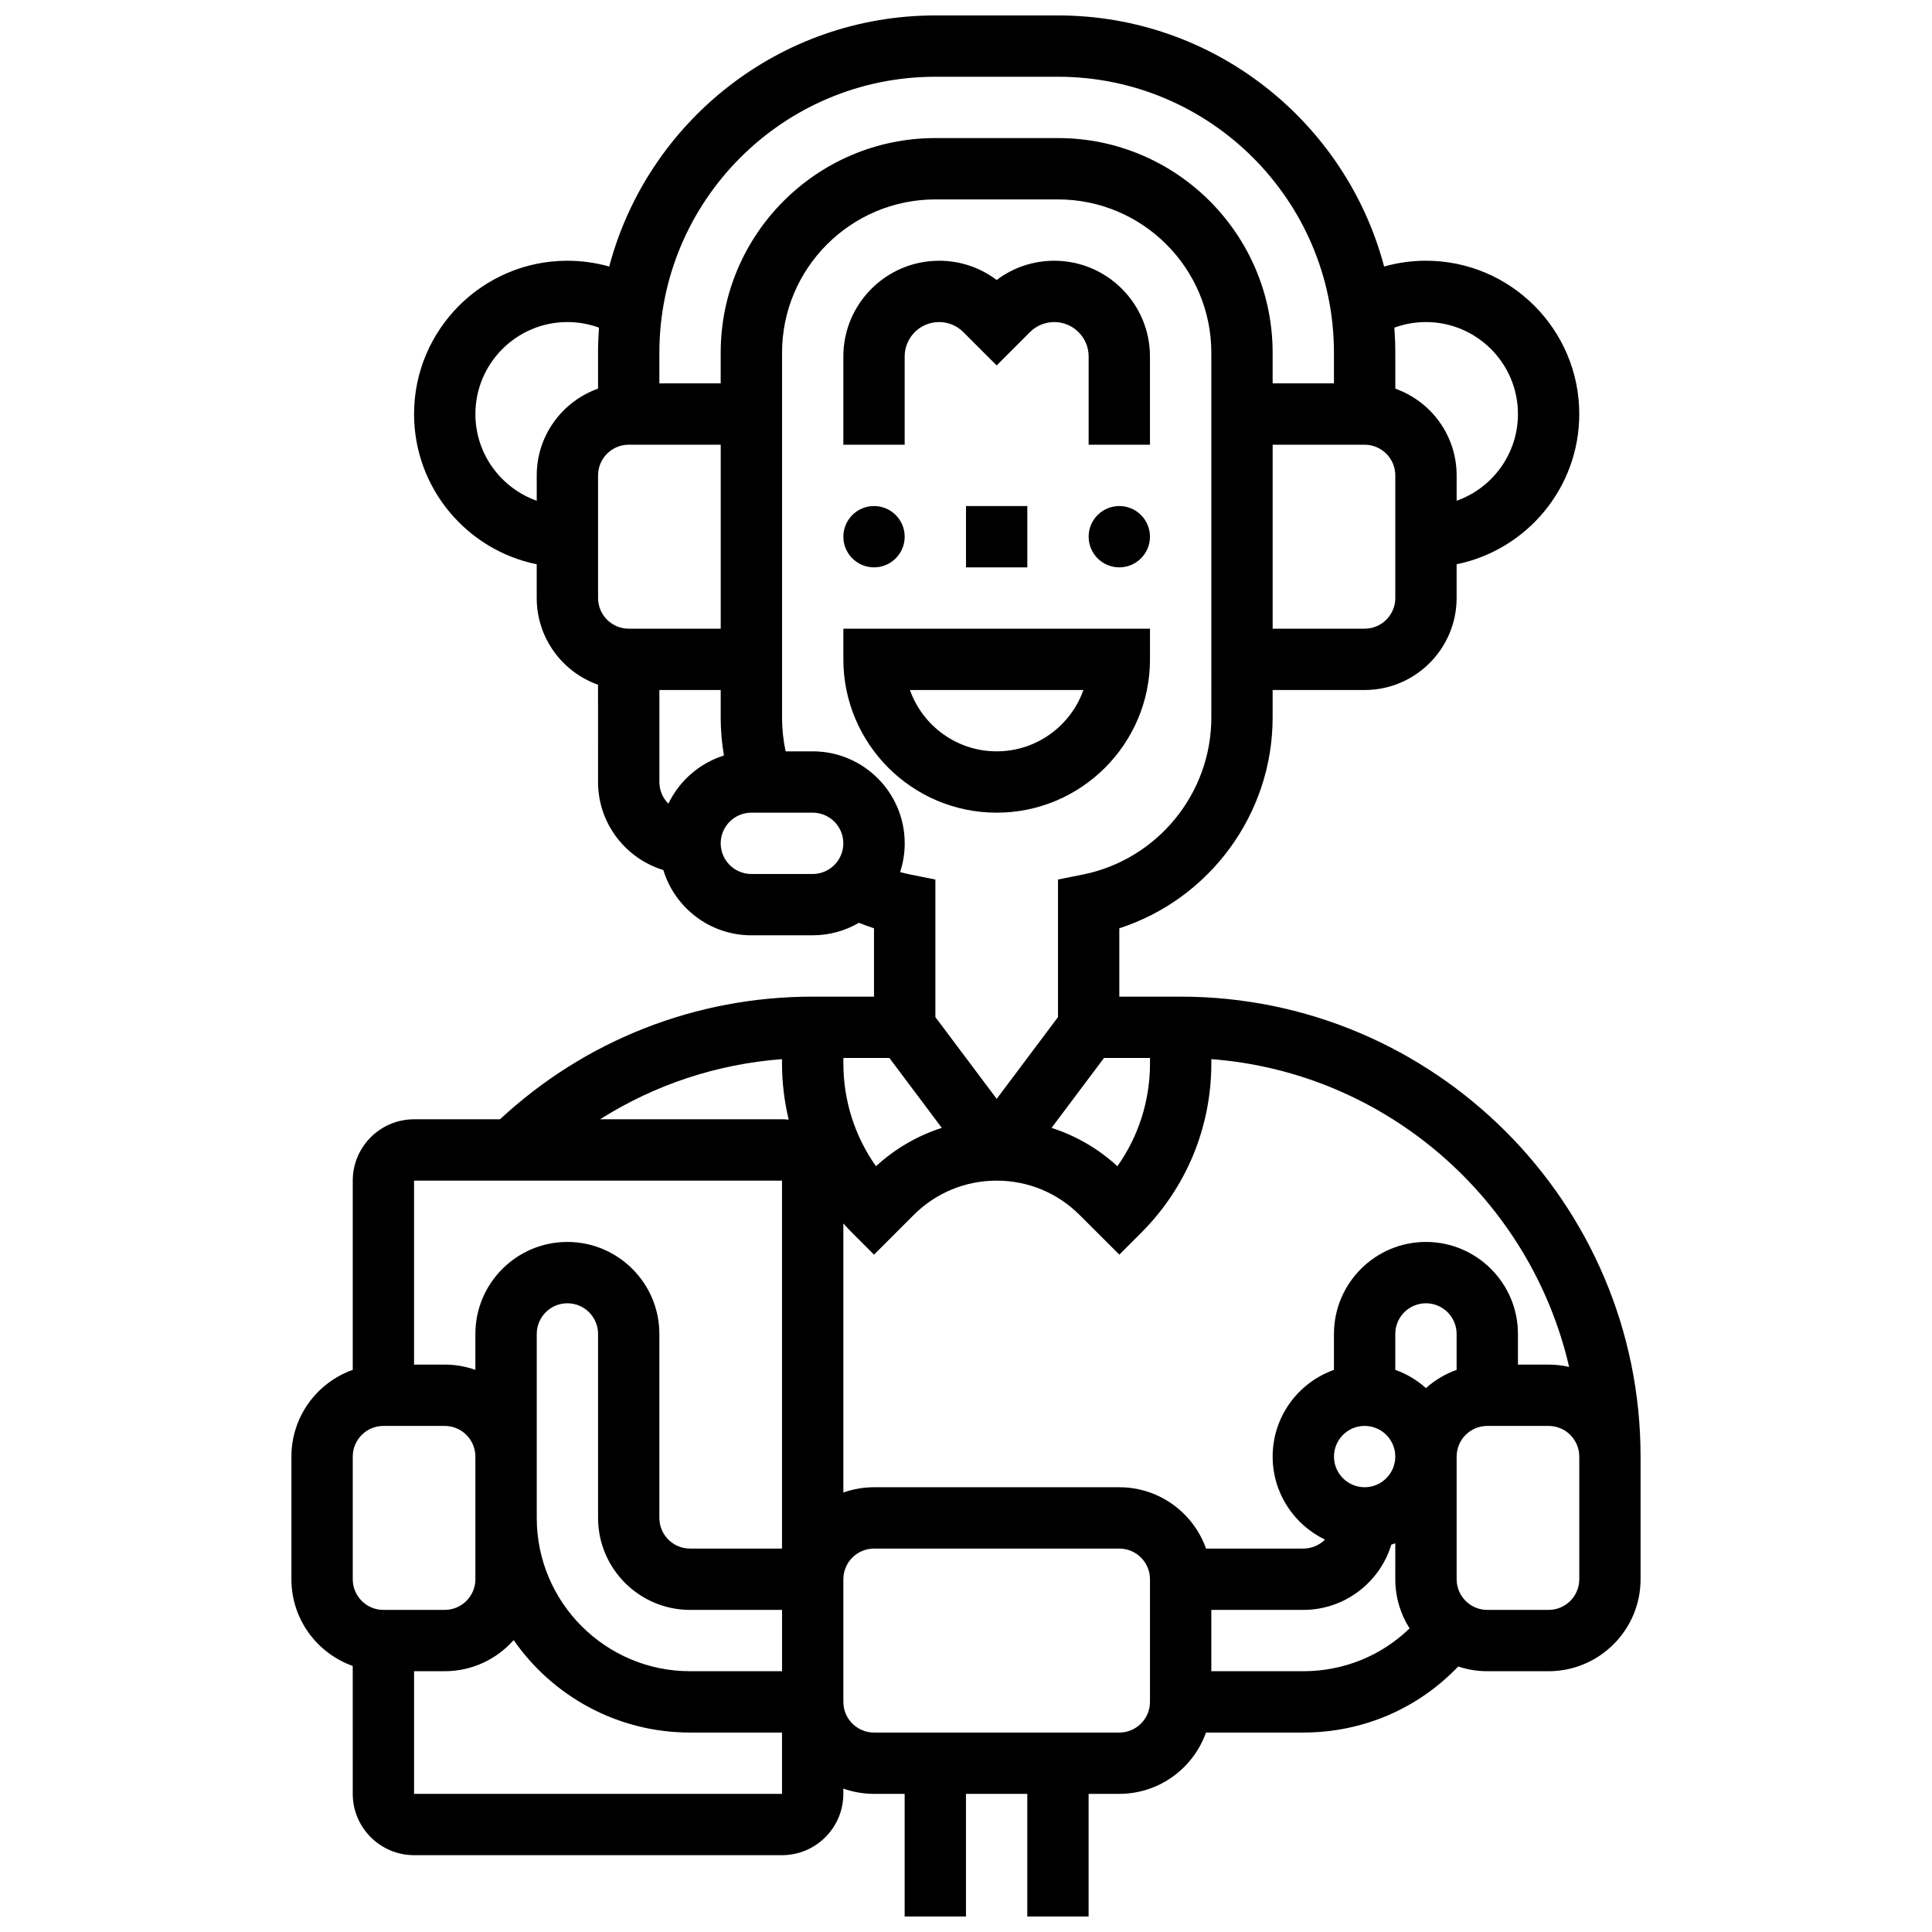 <?xml version="1.0" encoding="UTF-8"?>
<!-- Uploaded to: SVG Repo, www.svgrepo.com, Generator: SVG Repo Mixer Tools -->
<svg width="800px" height="800px" version="1.1" viewBox="144 144 512 512" xmlns="http://www.w3.org/2000/svg">
 <defs>
  <clipPath id="a">
   <path d="m221 148.09h358v503.81h-358z"/>
  </clipPath>
 </defs>
 <path d="m400 278.11h16.25v16.25h-16.25z"/>
 <path d="m383.75 286.23c0 4.488-3.637 8.125-8.125 8.125-4.488 0-8.125-3.637-8.125-8.125s3.637-8.125 8.125-8.125c4.488 0 8.125 3.637 8.125 8.125"/>
 <path d="m448.75 286.23c0 4.488-3.637 8.125-8.125 8.125-4.488 0-8.125-3.637-8.125-8.125s3.637-8.125 8.125-8.125c4.488 0 8.125 3.637 8.125 8.125"/>
 <path d="m367.5 318.74c0 22.402 18.227 40.629 40.629 40.629s40.629-18.227 40.629-40.629v-8.125h-81.258zm63.613 8.125c-3.356 9.461-12.391 16.25-22.984 16.25s-19.633-6.793-22.984-16.25z"/>
 <path d="m423.39 213.1c-5.582 0-10.891 1.793-15.266 5.102-4.375-3.312-9.684-5.102-15.266-5.102-13.984 0-25.363 11.379-25.363 25.363v23.391h16.25v-23.391c0-5.023 4.086-9.113 9.113-9.113 2.434 0 4.723 0.949 6.441 2.668l8.824 8.824 8.824-8.824c1.719-1.719 4.008-2.668 6.441-2.668 5.023 0 9.113 4.086 9.113 9.113v23.391h16.25v-23.391c0-13.984-11.379-25.363-25.363-25.363z"/>
 <g clip-path="url(#a)">
  <path d="m456.88 408.12h-16.25v-18.113c23.898-7.734 40.629-30.23 40.629-55.824v-7.324h24.379c13.441 0 24.379-10.938 24.379-24.379v-8.945c18.523-3.777 32.504-20.191 32.504-39.812 0-22.402-18.227-40.629-40.629-40.629-3.773 0-7.504 0.523-11.086 1.535-10.125-38.254-45.035-66.539-86.43-66.539h-32.504c-41.395 0-76.305 28.285-86.422 66.543-3.586-1.012-7.316-1.535-11.09-1.535-22.402 0-40.629 18.227-40.629 40.629 0 19.621 13.98 36.039 32.504 39.812v8.945c0 10.594 6.793 19.625 16.25 22.98l0.004 25.773c0 10.98 7.301 20.289 17.301 23.328 3.039 10.004 12.344 17.301 23.328 17.301h16.25c4.465 0 8.652-1.211 12.254-3.316 1.312 0.531 2.644 1.023 3.996 1.461l0.004 18.109h-16.25c-30.969 0-60.258 11.52-82.867 32.504h-22.773c-8.961 0-16.25 7.293-16.25 16.25v50.152c-9.457 3.356-16.254 12.391-16.254 22.984v32.504c0 10.594 6.793 19.625 16.25 22.98l0.004 33.898c0 8.961 7.293 16.25 16.25 16.25h97.512c8.961 0 16.25-7.293 16.25-16.25v-1.398c2.543 0.902 5.277 1.398 8.125 1.398h8.125v32.504h16.25v-32.504h16.25v32.504h16.25v-32.504h8.125c10.594 0 19.625-6.793 22.98-16.25h25.785c15.746 0 30.371-6.309 41.059-17.504 2.422 0.809 5.008 1.254 7.699 1.254h16.25c13.441 0 24.379-10.938 24.379-24.379v-32.504c0-67.211-54.68-121.89-121.89-121.89zm102.95 98.129c-1.75-0.398-3.566-0.617-5.434-0.617h-8.125v-8.125c0-13.441-10.934-24.379-24.379-24.379-13.441 0-24.379 10.934-24.379 24.379v9.523c-9.457 3.356-16.25 12.387-16.25 22.98 0 9.684 5.676 18.062 13.871 21.992-1.473 1.473-3.504 2.383-5.746 2.383h-25.777c-3.356-9.457-12.387-16.25-22.98-16.25h-65.008c-2.848 0-5.582 0.496-8.125 1.398v-71.305c0.77 0.855 1.559 1.699 2.379 2.519l5.746 5.746 10.504-10.504c5.875-5.875 13.688-9.109 21.996-9.109 8.309 0 16.121 3.234 21.996 9.109l10.516 10.5 5.746-5.746c12.016-12.012 18.633-27.988 18.633-44.98v-1.086c46.453 3.551 84.598 37.281 94.816 81.57zm-54.188 15.633c4.481 0 8.125 3.644 8.125 8.125s-3.644 8.125-8.125 8.125-8.125-3.644-8.125-8.125c0-4.477 3.644-8.125 8.125-8.125zm16.25-10.023c-2.344-2.102-5.098-3.758-8.125-4.828v-9.523c0-4.481 3.644-8.125 8.125-8.125s8.125 3.644 8.125 8.125v9.523c-3.023 1.07-5.777 2.727-8.125 4.828zm-195.02 58.781h24.379v16.25h-24.379c-22.402 0-40.629-18.227-40.629-40.629v-48.754c0-4.481 3.644-8.125 8.125-8.125s8.125 3.644 8.125 8.125v48.754c0.004 13.441 10.938 24.379 24.379 24.379zm66.715-127.74c-6.422 2.066-12.363 5.496-17.445 10.16-5.613-7.93-8.641-17.379-8.641-27.293l0.004-1.395h12.188zm42.988-18.527h12.188v1.395c0 9.914-3.027 19.363-8.641 27.293-5.082-4.664-11.02-8.094-17.445-10.16zm28.441-90.188c0 20.148-14.34 37.641-34.098 41.59l-6.535 1.309v36.457l-16.25 21.668-16.25-21.668v-36.457l-6.531-1.309c-0.949-0.191-1.891-0.414-2.82-0.664 0.793-2.398 1.227-4.957 1.227-7.617 0-13.441-10.934-24.379-24.379-24.379h-7.18c-0.629-2.922-0.949-5.91-0.949-8.93v-96.707c0-22.402 18.227-40.629 40.629-40.629h32.504c22.402 0 40.629 18.227 40.629 40.629zm-143.89 22.801c-1.469-1.473-2.383-3.504-2.383-5.746v-24.379h16.25v7.32c0 3.383 0.289 6.738 0.859 10.035-6.488 2.035-11.82 6.715-14.727 12.77zm-10.508-95.133h24.379v48.754l-24.379 0.004c-4.481 0-8.125-3.644-8.125-8.125v-32.504c0-4.481 3.644-8.129 8.125-8.129zm203.15 40.633c0 4.481-3.644 8.125-8.125 8.125h-24.379v-48.754h24.379c4.481 0 8.125 3.644 8.125 8.125zm8.125-73.137c13.441 0 24.379 10.938 24.379 24.379 0 10.594-6.793 19.625-16.25 22.98v-6.727c0-10.594-6.793-19.625-16.25-22.98l-0.004-9.523c0-2.234-0.086-4.449-0.246-6.644 2.664-0.977 5.496-1.484 8.371-1.484zm-130.02-65.008h32.504c40.324 0 73.133 32.809 73.133 73.133v8.125h-16.25v-8.125c0-31.363-25.516-56.883-56.883-56.883h-32.504c-31.363 0-56.883 25.516-56.883 56.883v8.125l-16.25 0.004v-8.125c0-40.328 32.809-73.137 73.133-73.137zm-121.89 89.387c0-13.441 10.938-24.379 24.379-24.379 2.879 0 5.707 0.508 8.371 1.48-0.16 2.195-0.246 4.414-0.246 6.648v9.523c-9.457 3.356-16.25 12.387-16.25 22.98v6.727c-9.461-3.356-16.254-12.387-16.254-22.98zm89.383 121.89h-16.25c-4.481 0-8.125-3.644-8.125-8.125 0-4.481 3.644-8.125 8.125-8.125h16.25c4.481 0 8.125 3.644 8.125 8.125 0.004 4.481-3.644 8.125-8.125 8.125zm-8.125 49.066v1.082c0 5.106 0.609 10.117 1.77 14.957-0.582-0.062-1.172-0.102-1.77-0.102l-48.219 0.004c14.465-9.152 30.941-14.633 48.219-15.941zm0 32.191v97.512h-24.379c-4.481 0-8.125-3.644-8.125-8.125v-48.754c0-13.441-10.934-24.379-24.379-24.379-13.441 0-24.379 10.934-24.379 24.379v9.52c-2.543-0.902-5.277-1.395-8.125-1.395h-8.125v-48.754zm-113.76 73.137c0-4.481 3.644-8.125 8.125-8.125h16.25c4.481 0 8.125 3.644 8.125 8.125v32.504c0 4.481-3.644 8.125-8.125 8.125h-16.25c-4.481 0-8.125-3.644-8.125-8.125zm16.25 89.383v-32.504h8.125c7.262 0 13.793-3.195 18.266-8.25 10.281 14.797 27.402 24.504 46.742 24.504h24.379v16.25zm186.9-16.25h-65.008c-4.481 0-8.125-3.644-8.125-8.125v-32.504c0-4.481 3.644-8.125 8.125-8.125h65.008c4.481 0 8.125 3.644 8.125 8.125v32.504c0 4.481-3.644 8.125-8.125 8.125zm24.379-16.254v-16.25h24.379c10.98 0 20.289-7.301 23.328-17.301 0.352-0.109 0.703-0.223 1.051-0.348l-0.004 9.523c0 4.789 1.395 9.258 3.789 13.027-7.519 7.269-17.477 11.348-28.168 11.348zm97.512-24.375c0 4.481-3.644 8.125-8.125 8.125h-16.25c-4.481 0-8.125-3.644-8.125-8.125v-32.504c0-4.481 3.644-8.125 8.125-8.125h16.25c4.481 0 8.125 3.644 8.125 8.125z"/>
 </g>
</svg>